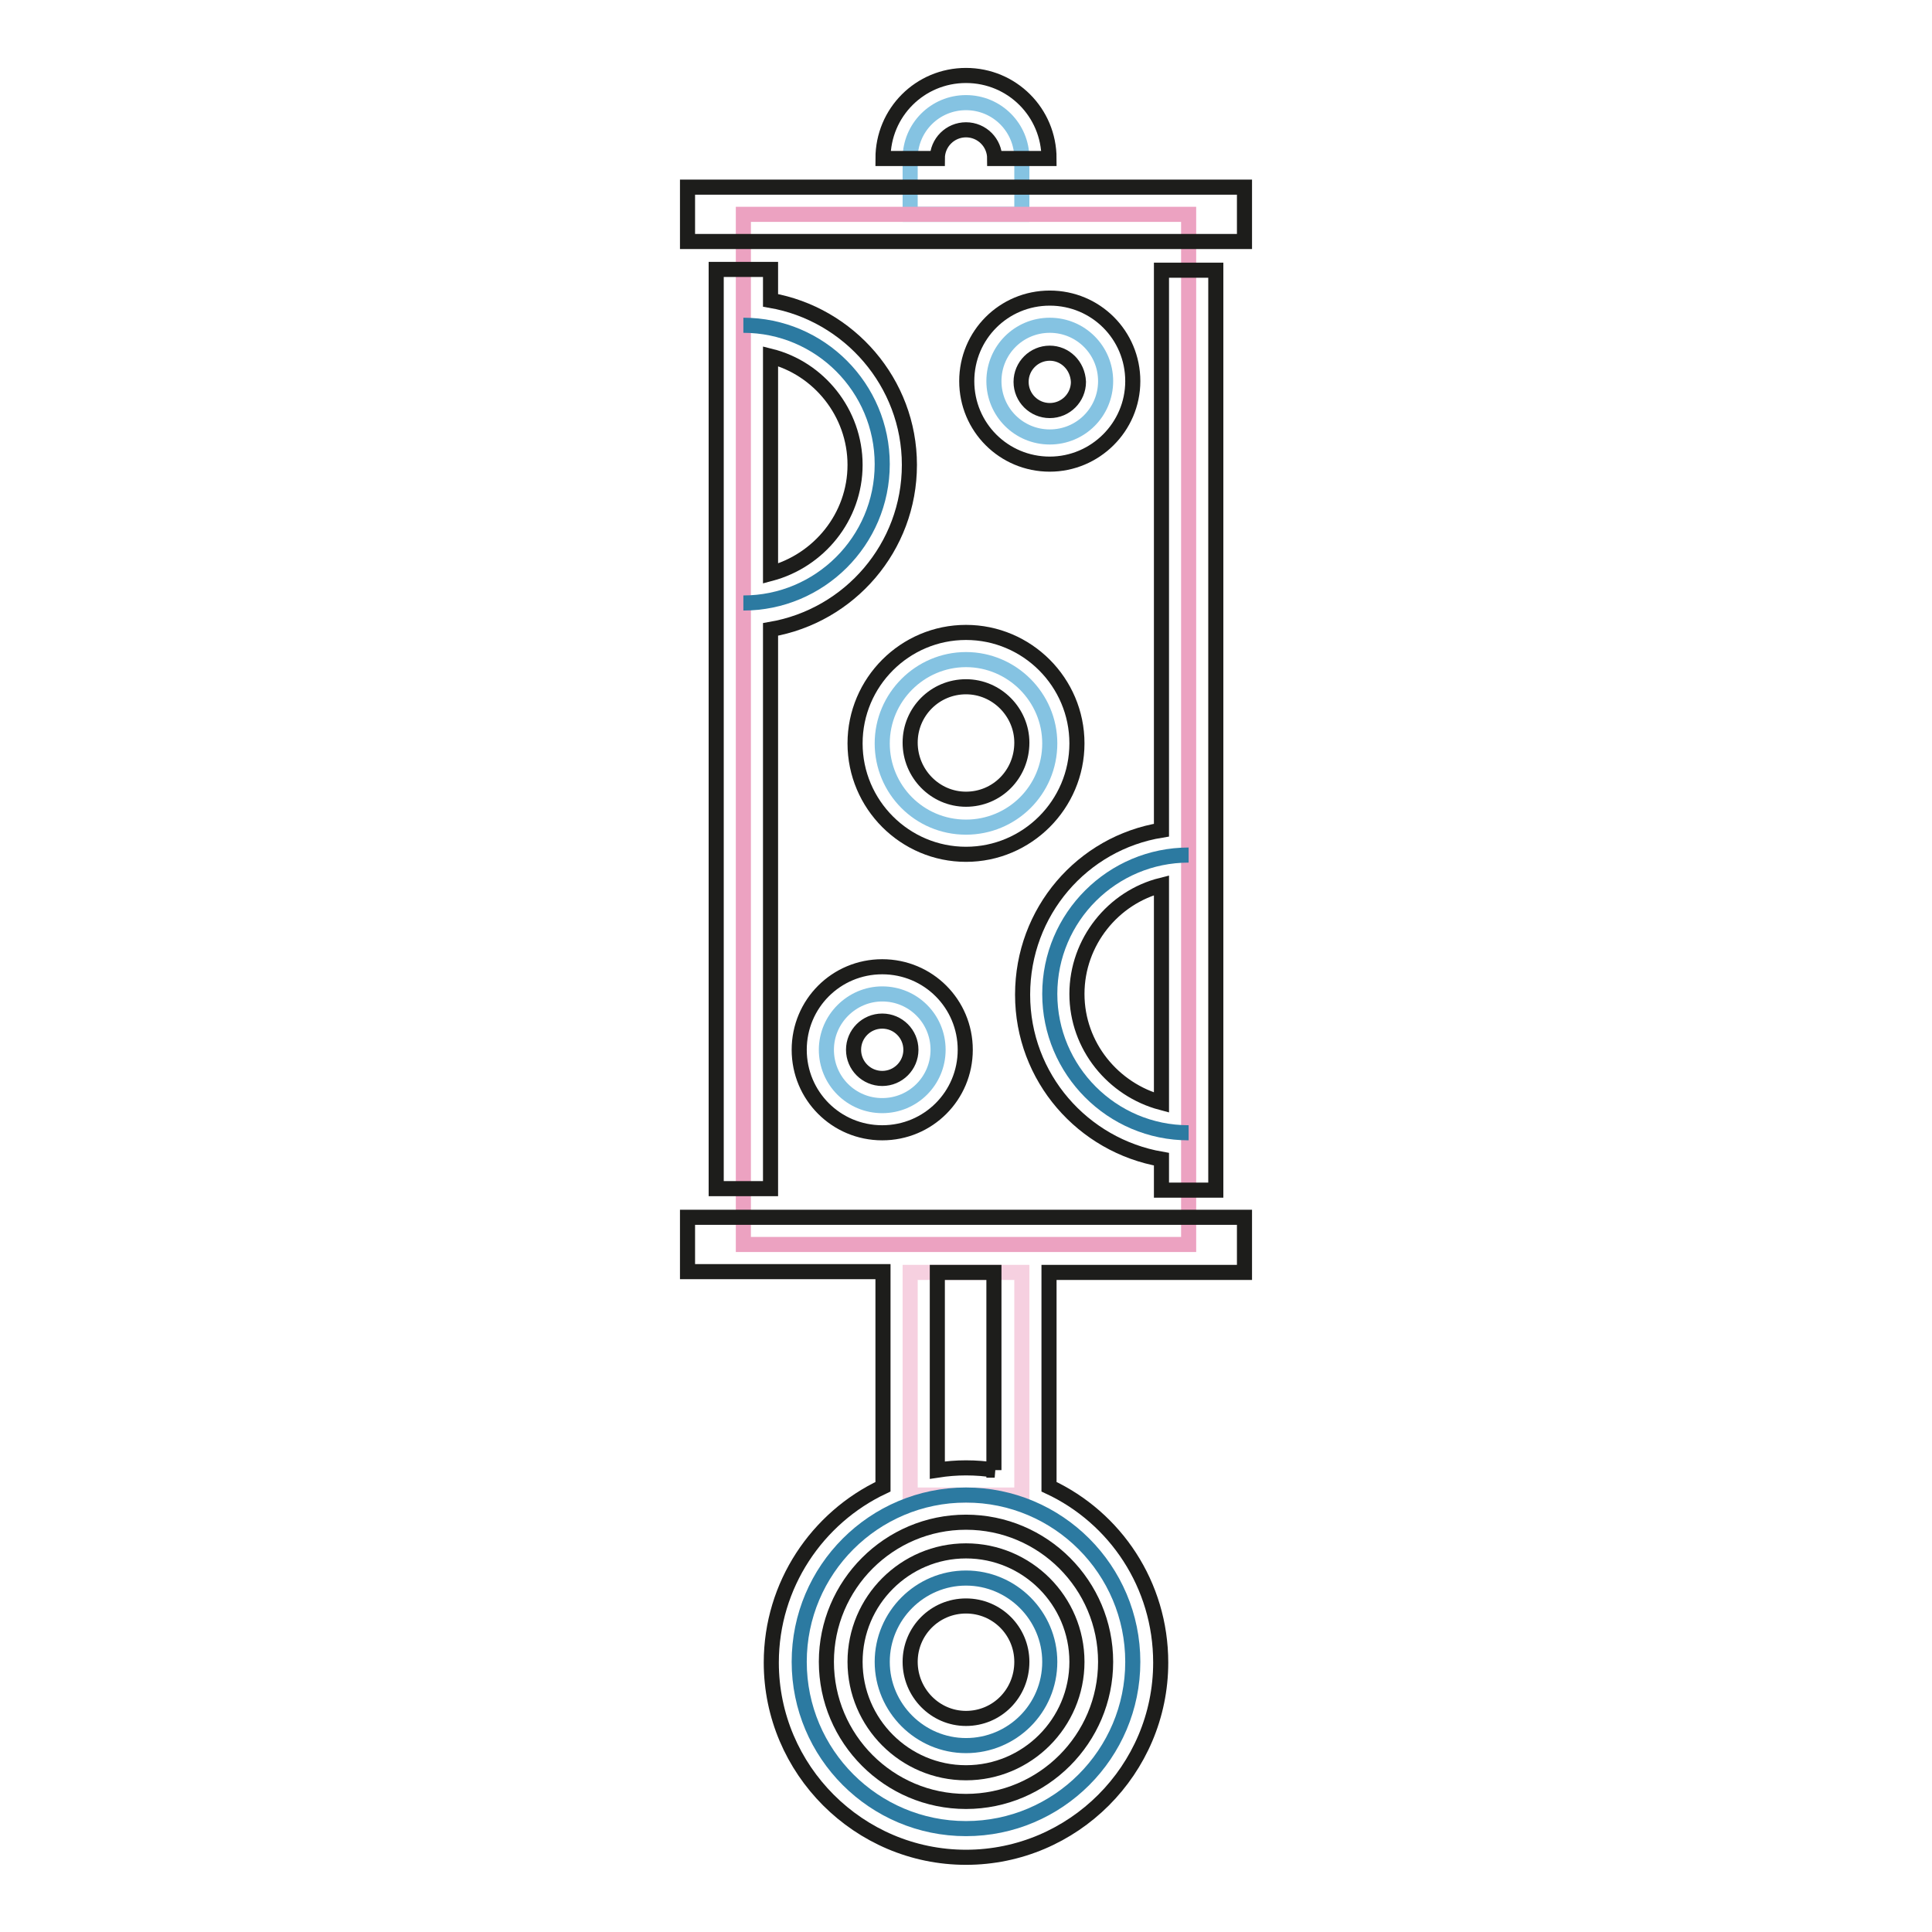 <?xml version="1.0" encoding="utf-8"?>
<!-- Svg Vector Icons : http://www.onlinewebfonts.com/icon -->
<!DOCTYPE svg PUBLIC "-//W3C//DTD SVG 1.1//EN" "http://www.w3.org/Graphics/SVG/1.1/DTD/svg11.dtd">
<svg version="1.1" xmlns="http://www.w3.org/2000/svg" xmlns:xlink="http://www.w3.org/1999/xlink" x="0px" y="0px" viewBox="0 0 256 256" enable-background="new 0 0 256 256" xml:space="preserve">
<g> <path stroke-width="2" fill-opacity="0" stroke="#85c3e2"  d="M135.4,21c0-4.1-3.3-7.4-7.4-7.4c-4.1,0-7.4,3.3-7.4,7.4v7.4h14.8V21z"/> <path stroke-width="2" fill-opacity="0" stroke="#f6d0e0"  d="M120.6,168.6h14.8v29.5h-14.8V168.6z"/> <path stroke-width="2" fill-opacity="0" stroke="#2c7aa1"  d="M128,198.1c-12.2,0-22.1,9.9-22.1,22.1s9.9,22.1,22.1,22.1s22.1-9.9,22.1-22.1S140.2,198.1,128,198.1z  M128,231.3c-6.1,0-11.1-5-11.1-11.1c0-6.1,5-11.1,11.1-11.1c6.1,0,11.1,5,11.1,11.1C139.1,226.4,134.1,231.3,128,231.3z"/> <path stroke-width="2" fill-opacity="0" stroke="#eca2c1"  d="M98.5,28.4h59v136.5h-59V28.4z"/> <path stroke-width="2" fill-opacity="0" stroke="#2c7aa1"  d="M98.5,43.1c10.2,0,18.4,8.3,18.4,18.4c0,10.2-8.3,18.4-18.4,18.4 M157.5,150.1c-10.2,0-18.4-8.3-18.4-18.4 c0-10.2,8.3-18.4,18.4-18.4"/> <path stroke-width="2" fill-opacity="0" stroke="#85c3e2"  d="M116.9,98.5c0,6.1,4.9,11.1,11.1,11.1c6.1,0,11.1-4.9,11.1-11.1c0,0,0,0,0,0c0-6.1-5-11.1-11.1-11.1 C121.9,87.4,116.9,92.4,116.9,98.5L116.9,98.5z"/> <path stroke-width="2" fill-opacity="0" stroke="#85c3e2"  d="M131.7,50.5c0,4.1,3.3,7.4,7.4,7.4c4.1,0,7.4-3.3,7.4-7.4c0,0,0,0,0,0c0-4.1-3.3-7.4-7.4-7.4 C135,43.1,131.7,46.4,131.7,50.5C131.7,50.5,131.7,50.5,131.7,50.5z"/> <path stroke-width="2" fill-opacity="0" stroke="#85c3e2"  d="M109.5,139.1c0,4.1,3.3,7.4,7.4,7.4c4.1,0,7.4-3.3,7.4-7.4c0-4.1-3.3-7.4-7.4-7.4 C112.9,131.7,109.5,135,109.5,139.1z"/> <path stroke-width="2" fill-opacity="0" stroke="#1d1d1b"  d="M91.1,24.8h73.8V32H91.1V24.8z M128,234.9c-8.1,0-14.7-6.6-14.7-14.7c0-8.1,6.6-14.7,14.7-14.7 s14.7,6.6,14.7,14.7C142.7,228.3,136.1,234.9,128,234.9z M128,212.8c-4.1,0-7.4,3.3-7.4,7.4c0,4.1,3.3,7.5,7.4,7.5 c4.1,0,7.4-3.3,7.4-7.5C135.4,216.1,132.1,212.8,128,212.8z"/> <path stroke-width="2" fill-opacity="0" stroke="#1d1d1b"  d="M164.9,168.5v-7.2H91.1v7.2H117V197c-8.7,4.1-14.8,13-14.8,23.3c0,14.2,11.6,25.8,25.8,25.8 c14.2,0,25.8-11.6,25.8-25.8c0-10.3-6-19.2-14.8-23.3v-28.4H164.9z M146.5,220.2c0,10.2-8.3,18.5-18.5,18.5 c-10.2,0-18.5-8.3-18.5-18.5c0-10.2,8.3-18.5,18.5-18.5C138.2,201.7,146.5,210,146.5,220.2z M131.8,194.8c-1.2-0.2-2.5-0.3-3.8-0.3 c-1.3,0-2.5,0.1-3.8,0.3v-26.2h7.5V194.8z M139,21h-7.2c0-2.1-1.7-3.8-3.8-3.8s-3.8,1.7-3.8,3.8H117c0-6.1,4.9-11,11-11 S139,14.9,139,21z M120.5,61.6c0-10.9-8-20-18.4-21.8v-4.1h-7.2v121.8h7.2V83.4C112.6,81.6,120.5,72.5,120.5,61.6z M102.1,76V47.2 c6.4,1.6,11.2,7.5,11.2,14.4C113.3,68.5,108.5,74.3,102.1,76z"/> <path stroke-width="2" fill-opacity="0" stroke="#1d1d1b"  d="M128,113.2c-8.1,0-14.7-6.6-14.7-14.7s6.6-14.7,14.7-14.7s14.7,6.6,14.7,14.7S136.1,113.2,128,113.2z  M128,91c-4.1,0-7.4,3.3-7.4,7.4c0,4.1,3.3,7.5,7.4,7.5c4.1,0,7.4-3.3,7.4-7.5C135.4,94.4,132.1,91,128,91z"/> <path stroke-width="2" fill-opacity="0" stroke="#1d1d1b"  d="M153.9,35.8v74.2c-10.5,1.7-18.4,10.8-18.4,21.8s8,20,18.4,21.8v4.1h7.2V35.8H153.9z M142.7,131.7 c0-6.9,4.8-12.8,11.2-14.4v28.8C147.5,144.4,142.7,138.6,142.7,131.7z M139.1,61.5c-6.1,0-11-4.9-11-11c0-6.1,4.9-11,11-11 c6.1,0,11,4.9,11,11C150.1,56.6,145.1,61.5,139.1,61.5z M139.1,46.8c-2.1,0-3.8,1.7-3.8,3.8c0,2.1,1.7,3.8,3.8,3.8s3.8-1.7,3.8-3.8 C142.8,48.4,141.1,46.8,139.1,46.8z M116.9,150.1c-6.1,0-11-4.9-11-11s4.9-11,11-11s11,4.9,11,11S123,150.1,116.9,150.1z  M116.9,135.3c-2.1,0-3.8,1.7-3.8,3.8c0,2.1,1.7,3.8,3.8,3.8c2.1,0,3.8-1.7,3.8-3.8C120.7,137,119,135.3,116.9,135.3z"/></g>
</svg>